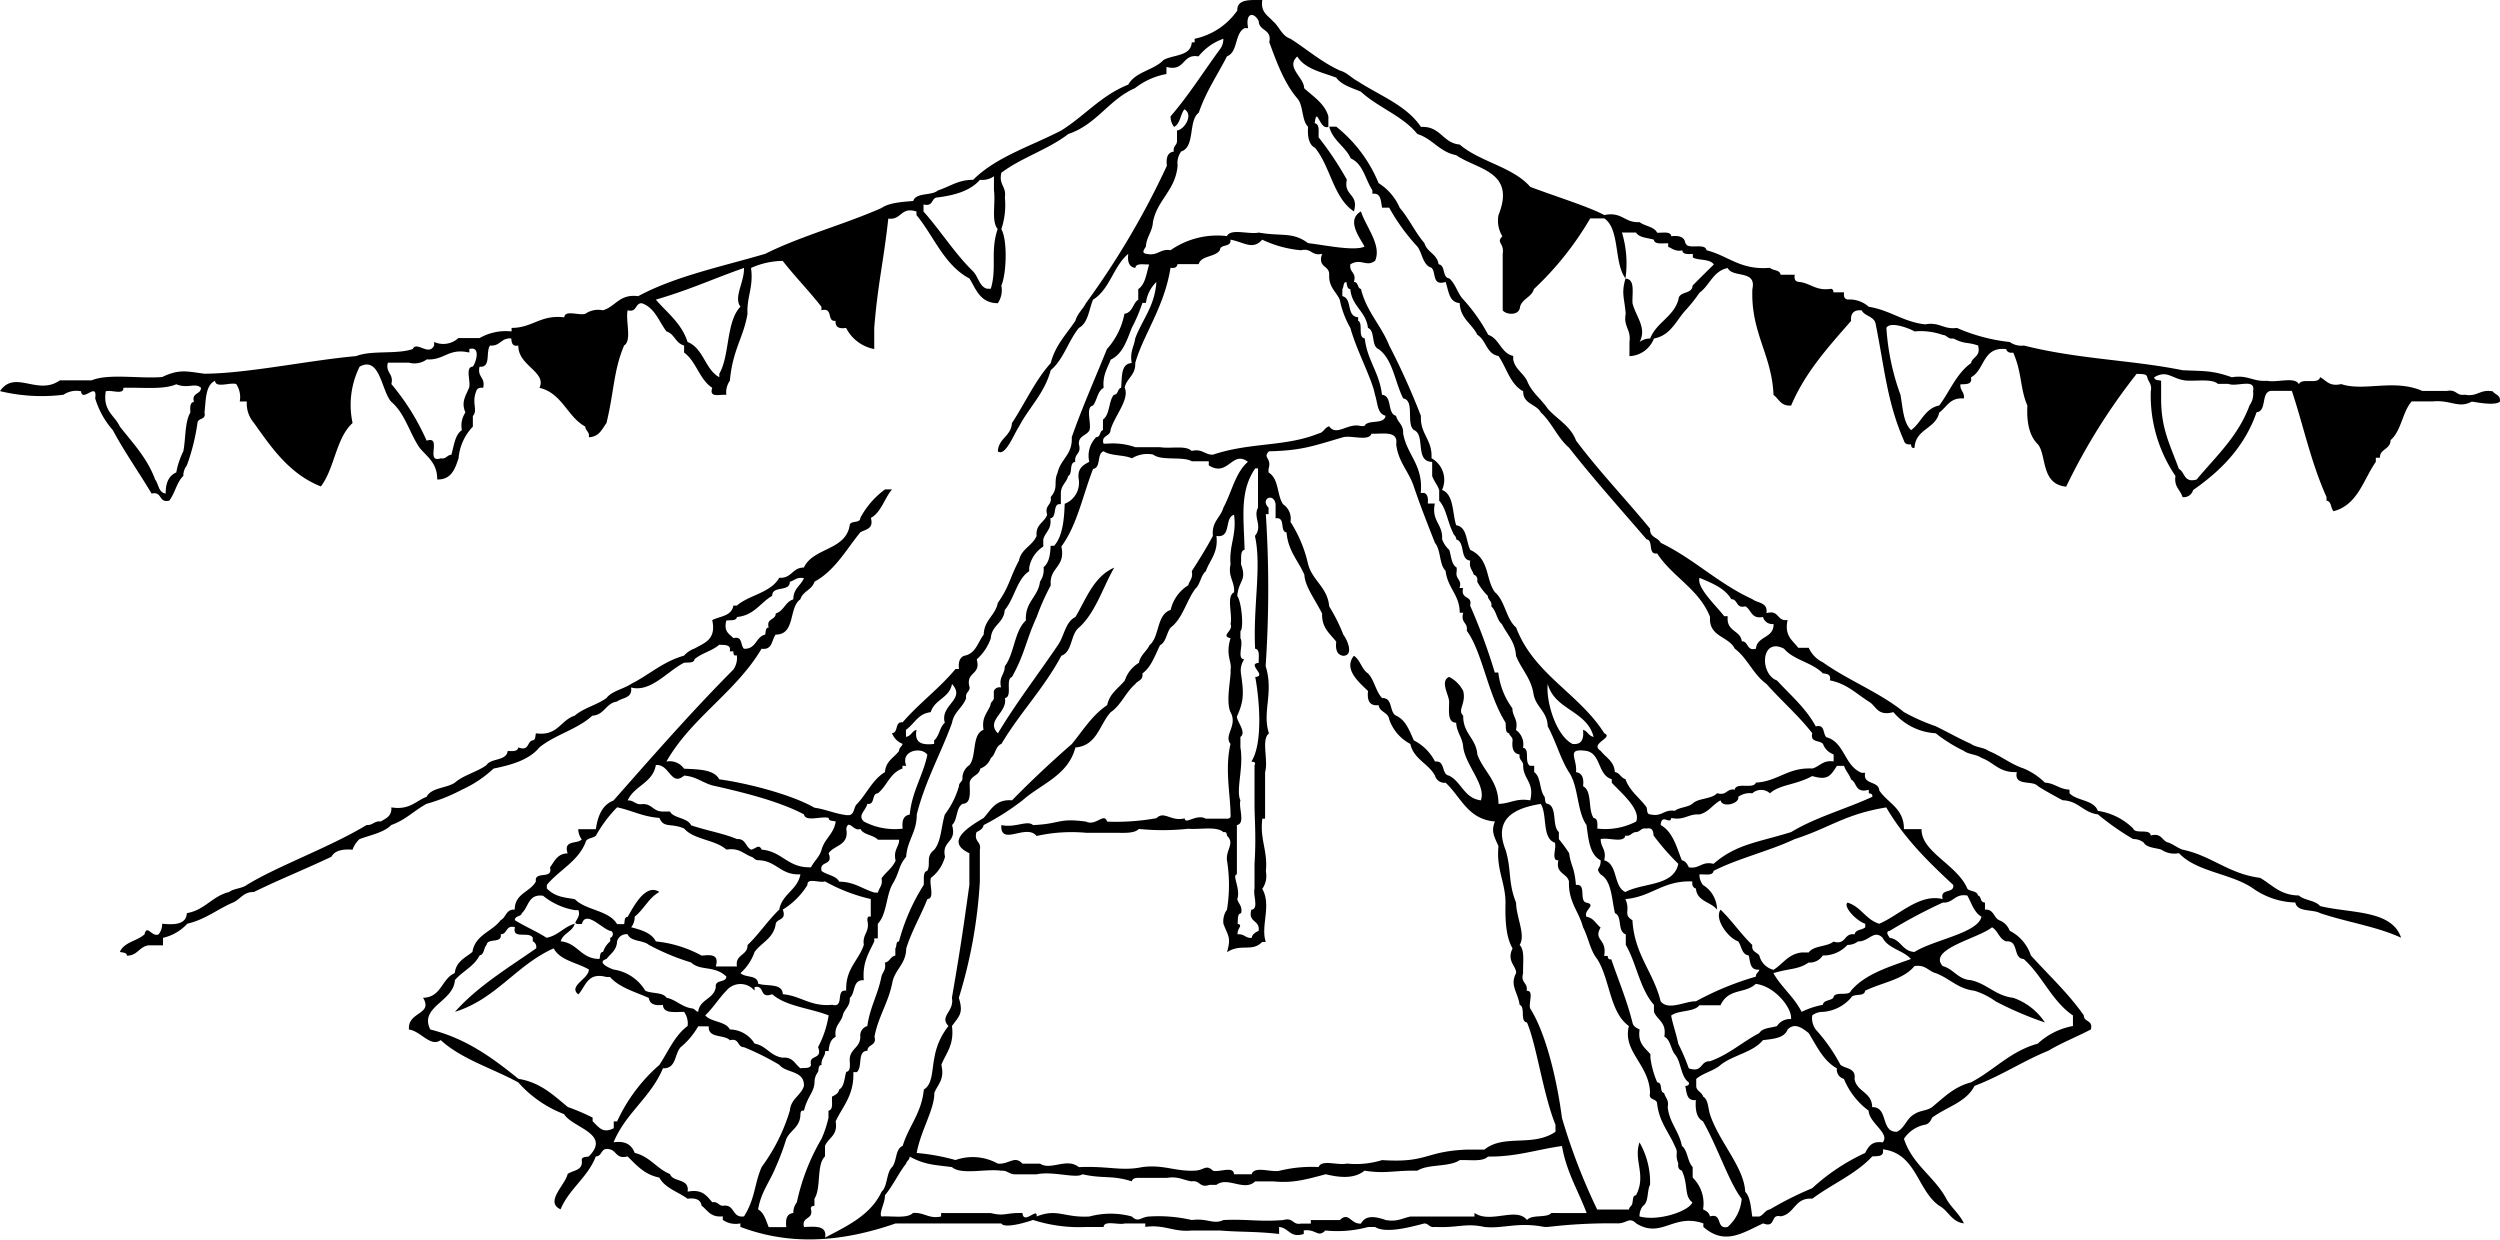 <svg xmlns="http://www.w3.org/2000/svg" width="321.193" height="159.252" viewBox="0 0 321.193 159.252">
  <path id="bnr_camp" d="M1995.771,1200.83c-1.68-.321-1.945.744-3.624.423-1.092.185-.985-.709-2.265-.483h-3.171c-3.656-1.583-7.461.111-10.418-.876-1.567.358-1.913-.489-2.718-.891-.191,1.018-2.4.02-2.719.914-.481-1.028-2.847-.169-4.076-.449-1.812.151-2.515-.805-4.53-.451-2.536-.888-3.429-.77-6.342-.905-6.586-1.333-13.3-1.39-20.385-3.171a2.542,2.542,0,0,1-1.812-.453,23.036,23.036,0,0,1-6.794-1.812c-1.753.243-2.212-.808-4.078-.453-2.839-.331-4.515-1.826-7.248-2.265a3.711,3.711,0,0,0-2.718-.927c-.353-.1-.526-.249-.453-.927h-1.36c-.025-.227-.067-.516-.453-.432-1.9.239-2.53-.8-4.077-.915-.353-.1-.527-.236-.452-.915h-1.812c-.119-.679-.994-.5-1.359-.887-3.8.331-5.375-1.56-8.154-2.255-.167-.9-1.9-.219-2.53-.658a1.122,1.122,0,0,0-.078-.108.1.1,0,0,0-.008-.01c-.031-.04-.064-.079-.1-.121-.109-.8-.78-1.032-1.812-.906-.084-.671-1.095-.415-1.812-.453-.412-.8-1.587-.829-2.265-1.359-1.938.126-2.24-1.384-4.53-.906-2.042-1.1-6.27-2.39-9.513-3.624-2.248-2.584-6.468-3.2-9.06-5.436-2.22-.2-2.438-2.394-4.983-2.265-1.882-2.8-5.333-4.03-8.154-5.889-.8-.407-1.323-1.093-2.265-1.359-2.384-1.089-4.221-2.726-6.343-4.077-1.135-.374-1.433-1.587-2.265-2.265-.626-.733-1.6-1.115-1.359-2.718-1.492.018-3.247-.185-3.213,1.359a8.944,8.944,0,0,1-5.478,3.624v.457h-.368c-.111,1.81-2.359,1.565-3.624,2.263-1.242,1.325-3.627,1.506-4.53,3.17-3.465,1.368-5.632,4.031-8.607,5.888-3.874,2.015-8.385,3.392-11.325,6.342-1.968-.005-3.024.9-4.53,1.359-.783.727-2.8.219-3.171,1.359-1.528.134-3.094.228-4.077.906-4.817,2.129-10.314,3.578-14.949,5.889-5.6,1.644-11.606,2.89-16.308,5.436-2.43-.316-2.89,1.339-4.53,1.812a2.949,2.949,0,0,0-2.265.453c-.8.26-2.64-.548-2.7.453-3.082-.364-4.06,1.36-6.773,1.359v.453a6.825,6.825,0,0,0-4.12.856h-2.718a2.875,2.875,0,0,1-3.114.5v.453c-.679,1.424-2.264-.623-2.747.453-2.008.71-5.324.126-7.262.906-6.122.545-13.939,2.233-19.486,2.265-2.169-.264-3.178-.666-5.44.424-2.926.245-6.871-.481-9.064.424H1683.2c-2.876,2.036-5.768-1.43-7.7,1.388a22.862,22.862,0,0,0,8.154.468,2.952,2.952,0,0,1,2.265-.446c.143,1.509,2.147-1.36,1.812.91a10.931,10.931,0,0,0,2.265,4.079c1.526,2.853,3.349,5.41,4.983,8.155,1.394-.337.871,1.244,2.265.907.738-.924.951-2.37,1.812-3.171a2.133,2.133,0,0,1,.453-1.359,26.86,26.86,0,0,0,1.359-5.436c.041-.714,1.155-.355.906-1.359.185-1.627.115-3.509,1.359-4.077.056,1,1.922.161,2.718.422a3.027,3.027,0,0,1,.453,2.234h.906a3.834,3.834,0,0,0,.906,2.749c2.321,3.266,4.6,6.589,8.607,8.169,1.773-2.3,1.934-6.212,4.077-8.146a11.046,11.046,0,0,1,.906-7.244c2.637-1.423,2.792,3.136,4.077,4.532,1.727,1.443,2.337,4.006,3.624,5.89.956,1.159,2.285,1.943,2.265,4.078,1.84.028,2.281-1.367,2.743-2.718a6.674,6.674,0,0,1,1.837-4.077V1204c.678-.775-.183-1.649.428-3.171.1-.353.367-.527.894-.453.329-1.386-.788-1.332-.459-2.718,1.524.165.752-1.963,1.355-2.719,1.326.118,1.391-1.024,2.717-.906.051.552.135,1.073.905.906-.054,2.6,3.69,3.385,2.718,5.436,2.93.694,3.55,3.7,5.889,4.983.025.579.581.627.453,1.359,1.328-.031,1.682-1.036,2.265-1.812.994-4.075.9-6.723,2.265-9.967,1.033-.628.169-3.153.453-4.53,1.236.33.912-.9,1.812-.906,1.692.573,2.2,2.332,3.176,3.624,1.052.307,1.139,1.505,2.27,1.812v.906c1.583,1.158,1.965,3.466,3.618,4.53-.456,1.363,1.007.8,1.81.906a2.543,2.543,0,0,1,.452-1.812c.353-4,1.786-5.631,2.264-8.607-.106-2.22.8-3.43.453-5.889a10.264,10.264,0,0,1,4.07-.906c1.594,2.03,3.392,3.877,4.975,5.889v.453c1.583-.4.628,1.493,1.82,1.359-.058.814.441,1.06,1.35.906a5.1,5.1,0,0,0,3.615,2.718v-2.718c.453-5.643,1.185-8.406,1.808-14.043,1.733.224,1.584-1.573,3.62-.906v.453c2.262,2.749,3.551,6.432,6.812,8.154.851,1.414,1.385,3.153,3.632,3.171a2.948,2.948,0,0,0,.458-2.265c.657-1.47.823-5.8,0-7.248a9.78,9.78,0,0,0,.454-4.077c.222-1.43-.815-1.6-.452-3.171,2.582-1.948,6.057-3,8.607-4.983,3.629-1.2,5.2-4.426,8.568-5.889a9.18,9.18,0,0,1,4.038-1.812v-.906c2.488.629,1.938-1.725,4.116-1.359a7.113,7.113,0,0,1,3.191-2.265,2.133,2.133,0,0,1-.443,1.359c-2.106,2.877-4.026,5.934-6.337,8.607a2.131,2.131,0,0,0,.455,1.359c.8-.412.789-1.587,1.319-2.265,1.243.7-.041,2.655-.945,2.718v1.359c0,.579-.54.627-.413,1.359-.8.109-1.012.779-.886,1.812a104.21,104.21,0,0,1-10.408,17.667c-.407.8-1.088,1.323-1.354,2.265-1.147,1.722-2.587,3.149-3.168,5.436-2.006,2.222-3.3,5.155-4.982,7.7-.106,1.706-1.7,1.918-1.812,3.624.933.755,2.049-2.16,2.718-3.171,1.294-2.482,3.283-4.268,4.077-7.248,1.649-1.371,2.262-3.778,3.624-5.436,1.184-.628,1.283-2.34,1.812-3.624,2.16-1.313,2.623-4.323,4.53-5.889-.127,1.032.109,1.7.906,1.812.084-.671,1.057-.415,1.775-.453-.349,1.16-.491,2.568-1.4,3.171v1.359c-.679.41-.712,1.668-1.775,1.812a9.339,9.339,0,0,1-2.247,4.53c-1.514,3.771-3.148,7.412-4.521,11.325.126,2.24-1.425,2.8-1.807,4.53-.6,1.364.17,1.875-.9,3.171.186,1.091-.826.984-.452,2.265-.353,1.006-1.5,1.214-1.359,2.718-.531,1.282-1.97,1.654-2.264,3.171-1.192,2.2-1.179,3.249-2.718,5.436-.323,1.641-1.753,2.173-1.812,4.077-.723.938-.984,2.282-2.265,2.662-.8.109-1.032.851-.906,1.756h-.453c-2.063,2.488-4.7,4.414-6.795,6.851-1.044-.138-.5,1.337-1.359,1.387a2.31,2.31,0,0,0,1.359,1.373c-.086.367-.454.459-.453.913-.644.866-1.721,1.3-1.812,2.722-1.614.953-2.357,2.823-3.624,4.123-.39.365-.269,1.178-.906,1.4h-.453c-1.623-.226-2.618-.748-4.077-.95-3.2-1.826-9.114-3.236-12.231-3.646-.676-1.287-2.666-1.271-4.53-1.37a2.217,2.217,0,0,0-2.265-.911c3.239-5.67,8.916-8.9,12.231-14.5,1.42.212,1.277-1.141,1.812-1.813,2.574.007,1.644-3.491,3.171-4.531.307-1.052,1.506-1.213,1.812-2.266,2.64-1.437,4.054-4.1,5.889-6.342.662-.4,1.754-.4,1.359-1.851,1.353-.761,1.744-2.533,2.718-3.663h-.906a10.949,10.949,0,0,0-3.171,3.663c-.007.748-1.257.273-1.359.926-.5,3.276-4.694,2.866-5.889,5.446-1.512,0-1.547,1.428-3.171,1.314-1.071,1.949-3.928,2.222-5.436,3.579h-.453c-.219,1.357-1.72,1.35-2.718,1.862.557,2.52-1.024,2.927-2.265,3.649a3.224,3.224,0,0,0-1.359.919c-2.712.761-4.482,2.47-6.795,3.63-.991.67-2.439.887-3.171,1.815-1.218.9-2.953,1.276-4.077,2.266-1.835.581-2.175,2.658-4.983,2.266-.1.352-.012.894-.453.907-.711.194-.387,1.425-1.812.906-.076.528-.716.492-1.359.453-.176,1.334-2.134.885-2.718,1.812-1.218.9-2.953,1.275-4.077,2.265-1.085.727-3.011.613-3.624,1.812-1.422.542-2.185,1.741-4.53,1.359.077,1.134-.7,1.418-1.359,1.812-.856-.1-1,.511-1.812.453-4.861,2.924-11.414,5.251-15.4,7.7-.6.462-1.67.444-2.265.906-2.184.534-3.116,2.32-5.436,2.718-.082,1.428-1.49,1.53-3.171,1.359a2.138,2.138,0,0,1-.453,1.359c-.844.433-1.514-1.357-1.812,0-.939.872-2.635.989-3.171,2.265.352.1.894.044.906.484,1.352-.007,1.54-1.1,2.718-1.328h1.92v-.969a6.049,6.049,0,0,0,3.117-1.812c2.329-.54,3.854-1.858,5.863-2.718.957-.4,1.325-1.379,2.7-1.359,3.24-1.592,6.688-2.969,9.959-4.53.417-.791,1.413-1,2.715-.906a3.206,3.206,0,0,1,.9-1.359c1.432-.531,3.1-.828,4.076-1.812,1.8-.618,2.959-1.872,4.53-2.718a22.593,22.593,0,0,0,4.53-1.812,15.008,15.008,0,0,0,4.076-2.718c2.385-.484,4.6-1.142,5.889-2.718,1.992-1.632,4.92-2.328,6.795-4.077,1.574-.087,1.72-1.6,3.171-1.812.673-.535,2.024-.392,1.812-1.812,2.507.677,4.643-2.074,6.795-3.171.533-.071,1.286.078,1.359-.453.875-.786,2.3-1.08,3.171-1.866.712.043,1.57-.053,1.359.851h.453c.026.452.068.591.453.508a2.621,2.621,0,0,1-.453,1.839c-5.35,5.371-10.371,11.127-15.4,16.817-1.407.556-1.988,1.87-2.265,3.68h-2.265a2.413,2.413,0,0,0,.453,1.317c-.572.636-2.39,0-1.812,1.791-1.328.031-1.683,1.025-2.265,1.8.436,1.644-2.036.375-1.812,1.807-.732,1.382-2.709,1.516-2.718,3.621-1.135-.078-1.1,1.013-1.812,1.358-1.089,1.477-3.268,1.865-3.624,4.077-.908.753-2.105,1.216-2.265,2.718-1.7.712-1.707,3.125-4.077,3.171,1.335,2.207-1.993,1.736-1.812,4.077,1.538.209,2.778,2.327,4.077,1.359,2.678,2.456,6.644,3.624,9.966,5.436a14.978,14.978,0,0,0,5.889,4.077c1.04,1.755,6.114,2.5,3.171,5.436-.352.1-.894.013-.906.453.212,1.42-1.139,1.277-1.812,1.812-.294,1.382-2.977,3.6-.906,4.53,1.112-2.663,3.48-4.07,4.53-6.8.9-.005.576-1.236,1.812-.906.864.193.82,1.294,2.265.906,1.142,1.123,2.183,2.347,4.077,2.718.744,1.37,2.407,1.82,3.624,2.718,1.033-.127,1.7.109,1.813.906.785.574,1.136,1.531,2.72,1.359v.453a2.861,2.861,0,0,0,2.262.453v.453c6.246,2.36,12.756,2.046,19.932-.442h13.59c.4.679,3.169-.123,4.077-.453a19.34,19.34,0,0,0,6.8.906h2.265c.056-.9,1.921-.226,2.718-.452h2.642v.442c2.488-.345,3.586.689,5.965.463h3.624c2.871.226,4.435.089,7.6.443v-.906c1.357.175,1.357,1.453,3.166.906v-.453c1.583-.226,1.823.993,2.771.006a15,15,0,0,0,5.488-.448h.906c1.446.9,4.763-.059,6.342-.458.579.025.627.578,1.359.451,2.959.14,3.918-.53,6.342,0,2.354.263,4.281-.674,7.7,0h.453a68.234,68.234,0,0,1,9.06-.458c1.127-.049,1.426-.851,2.288,0,3.25,2.021,4.786-1.344,8.631,0v.453c2.714,2.388,4.975.816,7.678-.453,1.713.657.857-1.244,2.253-.906,1.827-.286,1.773-2.448,4.071-2.265,2.5-1.881,5.6-3.153,7.7-5.436.712-.043,1.569.061,1.357-.906,4.32.512,4.406,5.258,7.247,7.248,1.188.625,1.559,2.065,3.171,2.265-.575-1.237-1.623-2-2.266-3.17-1.525-2.854-4.377-4.381-5.436-7.7a4.2,4.2,0,0,1,2.718-1.812c.509-.1.706-.5.906-.906,1.808-1.364,4.382-1.96,5.436-4.077,3.4-1.28,6.189-3.173,9.513-4.53,1.7-1.019,3.651-1.785,5.436-2.718.33-1.236-.9-.912-.906-1.812-1.988-2.846-4.507-5.158-6.8-7.7a5.465,5.465,0,0,0-2.719-3.171,2.29,2.29,0,0,0-1.361-1.359c-.713-.344-.684-1.437-1.815-1.359v-.906c-.679-.005-.411-.794-.9-.906-.119-.637-.992-.474-1.358-.864-1.283-3.082-5.958-4.719-5.888-7.659h-2.264c0-2.714-2.09-3.341-3.171-4.978-.081-1.277-2.153-.677-1.812-2.26h-.453c-2.249-.905-2.163-3.924-4.531-4.578-.483-.423-.141-1.695-1.359-1.383-1.272-2.351-3.246-4.014-4.983-5.9-2.278-.834-2.082-5.638.906-4.083,1.24,1.477,3.659,1.773,4.983,3.168.553.052,1.073.134.906.9,2.154.414,3.41,1.725,4.983,2.717.975.535,1.087,1.934,3.171,1.359a7.674,7.674,0,0,0,5.436,2.718,19.587,19.587,0,0,0,3.624,2.265c.595.462,1.67.444,2.265.906,1.571.543,2.288,1.939,4.53,1.812-.388,1.9,2.028.992,2.718,1.812,1.01.651,2.093,1.229,3.171,1.812,2.045.069,2.643,1.584,4.53,1.812a33.641,33.641,0,0,0,4.53,3.171,2.134,2.134,0,0,1,1.359.453c.383.673,1.458.655,2.265.906a2.945,2.945,0,0,0,2.265.453c2.253,2.428,6.754,2.608,9.513,4.53a9.82,9.82,0,0,0,5.436,1.812c.242,1.269,2.183.838,3.172,1.359,3.377,1.152,7.335,1.724,10.418,3.171-1.2-3.634-6.549-3.115-10.418-4.077-.6-.755-2.015-.7-2.719-1.359-2.4-.02-3.444-1.387-4.983-2.265-4.029-.5-6.217-2.844-9.966-3.624-.671-.235-1.141-.67-1.812-.906-.864-.193-.82-1.294-2.265-.906-.116-.941-1.99-.124-2.265-.906a8.182,8.182,0,0,0-4.54-2.265c-.519-1.444-2.73-1.266-3.635-2.265v-.453c-1.357-.075-1.878-.83-3.161-.906a8.626,8.626,0,0,0-2.712-1.812c-1.7-.566-2.91-1.618-4.527-2.265-.6-.462-1.669-.444-2.264-.906-1.566-.7-3.006-1.523-4.53-2.265a25.474,25.474,0,0,1-4.076-1.812c-3.075-2.513-7.157-4.071-10.419-6.4a3.726,3.726,0,0,1-1.812-1.866h-1.359c-.613-.9-1.821-1.447-1.359-3.57-1.427.219-1.026-1.363-2.718-.879.212-1.42-1.139-1.264-1.812-1.8-4.355-1.987-7.5-5.176-11.778-7.241-.345-.712-1.438-.673-1.359-1.808-3.132-3.815-6.537-7.353-9.512-11.323-.692-1.876-2.41-2.724-3.625-4.076-.842-1.273-2.083-2.1-2.676-3.624-.514-1-1.545-1.5-1.771-2.718v-.453c-1.583-.352-1.75-2.218-3.212-2.718a22.453,22.453,0,0,0-3.192-4.53c-.746-.764-.995-2.036-1.822-2.718-.933-.124-.432-1.687-1.364-1.812-.18-1.329-1.489-1.534-1.815-2.718-1.194-1.373-1.978-3.157-3.172-4.53a7.015,7.015,0,0,0-2.718-3.177,18.081,18.081,0,0,0-5.437-7.254h-.906c.464,1.809,2.063,2.527,2.772,4.083,1.581.684,1.867,2.716,2.772,4.082v.453c1.131-.137,1.059.881,1.25,1.786h.906a25.942,25.942,0,0,0,3.624,5c.657.853.667,2.361,1.813,2.724.635.573.026,2.394,1.812,1.816.4,1.111.408,2.614,1.812,2.719.082,2.032,1.59,2.639,2.264,4.078,1.146.667,1.164,2.461,2.719,2.719,1.049,1.518,1.5,3.639,3.171,4.53-.02,1.68,1.7,1.623,2.265,2.718,1.42,1.3,2.158,3.278,3.624,4.53,3.185,4.063,6.621,7.875,9.966,11.778.934.123.108,2.006,1.359,1.812,1.959,3.024,5.391,4.575,6.794,8.154-.182,2.6,2.382,2.45,3.172,4.077,1.647,1.222,2.392,3.345,4.077,4.53,1.908,2.169,4.109,4.044,5.889,6.342-.312,1.218.948.876,1.371,1.359a2.241,2.241,0,0,0,1.37,1.359v.906c-1.357-.217-1.782.645-2.729.906-3.18-.16-4.4,1.648-7.254,1.812-.314.894-2.531-.111-2.721.906-1.091-.185-.986.827-2.266.453-.713.8-2.427.594-3.171,1.359-.6.462-1.67.444-2.266.906-1.429-.222-1.6.816-3.171.453-.44-.012-.351-.554-.453-.906-.884-1.23-2.167-2.061-2.718-3.624-.595-.16-.712-.8-1.359-.906-.092-1.419-1.168-1.852-1.812-2.718-1.516-.948,1.746-1.7.453-2.265-3.21-5.1-9.051-7.559-11.325-13.59-1.31-1.106-1.408-3.423-2.719-4.53-1.221-1.63-.647-4.287-3.171-5.436-.559-1.1-.382-2.94-1.812-3.171-.51-1.6-.281-3.947-1.812-4.53a3.163,3.163,0,0,0-1.359-4.077c.145-2.41-1.472-3.058-1.359-5.436a91.892,91.892,0,0,0-4.077-9.06c-1.036-2.587-2.911-4.336-3.624-7.248-.492-.112-.307-.9-.906-.906.375-1.28-.638-1.173-.453-2.265,1.393-.829,2.037.408,3.171-.453.9-1.98-1.206-4.407-1.812-6.342-2.032,1.17.051,3.61.453,4.53-1.377.605-5.2-.226-7.248-.453-2.007-1.489-3.371-.835-6.342-1.359-1.229.281-3.595-.575-4.077.453a10.512,10.512,0,0,0-7.248,1.812c-1.43-.222-1.6.816-3.171.453-.547-.1-.279-.5,0-.906.075-1.283.83-1.888.906-3.171.569-2.9,2.9-4.042,3.171-7.248a2.541,2.541,0,0,1,.453-1.812c1.84-.576.879-3.954,2.265-4.983.918-2.706,2.4-4.843,3.624-7.244,1.437-.526.951-2.942,2.265-3.62h.453c-.394-2.036.757-2.1,1.358-.91.031,1.328,1.726.99,1.359,2.716.972,2.651,1.949,5.3,3.624,7.247.771.891.521,2.8,1.36,3.624-.094,1.3.114,2.3.906,2.718,1.972,2.407,2.351,6.407,4.983,8.154.672-2.333-1.373-1.949-.906-4.077a41.49,41.49,0,0,0-3.624-5.436c-.038-.717.163-1.728-.508-1.812.283-2.368.626.957,1.758.453V1165.5c-.453-1.632-1.936-2.538-3.117-3.623.009-1.394-2.413-2.659-.879-4.077.969,1.6,3.127,2.021,5,2.718.7.966,2.019,1.309,3.177,1.812,2.2,2.033,5.365,3.094,7.252,5.436,1.96.606,2.839,2.3,4.984,2.718,2.744,1.883,7.7,2.07,5.437,7.7a3.834,3.834,0,0,0,.5,2.718c-.85.864.269.82.043,2.265v7.248c.452.617,2.177.7,2.222-.453.307-1.053,1.484-1.227,1.792-2.279a40.16,40.16,0,0,0,7.226-9.074h1.812c2.032,1.357,1.217,5.727,2.718,7.7a13.607,13.607,0,0,0-.453-5.89h1.812c.384.678,1.486.671,2.292.922.084.671,1.16.43,1.839.468v.453c.452.143.863.645,1.81.453.076.528.678.492,1.356.453v.453c.678.414,2.236.156,2.694.906-.914.9-1.832,1.8-2.73,2.718-.044,1.164-1.774.648-1.818,1.812-.647,2.223-2.83,2.911-3.627,4.983a2.138,2.138,0,0,0-1.36.453c.964-1.835-.475-3.255-.907-4.983-.078-1.282.389-3.108-.906-3.171-.558,1.923-.136,2.439.03,4.53-.321,1.68.71,1.944.483,3.624v1.812a3.509,3.509,0,0,0,3.141-2.265c2.164-.4,2.833-2.285,4.061-3.624a19.991,19.991,0,0,0,1.8-2.265c1.316-.948,1.74-2.786,3.62-3.171.643,1.32,3.739.186,3.169,2.718-.21,5.647,2.5,8.374,2.717,13.59.7.506.943,1.473,2.264,1.359,1.846-4.345,4.821-7.561,7.7-10.872q-.124-1.482,1.359-1.359c.41.8,1.668.748,1.812,1.812,1.173,5.882,1.457,9.956,3.624,14.949.1.353.379.527.906.453.026.276.067.536.452.453.113-2.454,2.719-2.415,3.171-4.53.974-.688,1.354-1.968,3.171-1.812.1-.857-.511-1-.453-1.812.711-.043,1.57.061,1.359-.906,1.8-.915,1.457-3.979,4.53-3.624.1.353.379.527.906.453,1.152,2.649.858,4.578,1.813,6.8-.113,2.226.281,3.947,1.359,4.983,1.145,1.414.344,5.117,3.624,5.436a78.027,78.027,0,0,1,9.06-14.5c.533.071,1.285-.078,1.359.453.142.613.644.865.453,1.812A18.367,18.367,0,0,0,1955,1211.7c-.217,1.425.645,1.771.906,2.718a1.25,1.25,0,0,0,1.359-.906c3.555-2.485,6.6-5.506,8.154-10,1.362-.148.532-2.522,1.812-2.748h2.718c1.449,4.3,2.426,9.126,4.461,13.65v.453c.678.118.511.994.9,1.359,3.12-.806,3.848-4.1,5.431-6.342v-.526h.531c-.073-1.131,1.361-1.05,1.359-2.26,1.389-1.177,1.517-3.621,2.718-4.978h2.718c2.287-.226,3.308.949,4.983.031.421.013,2.837.579,3.625.016.136-.89-.612-.883-.906-1.343m-295.355,1.359c-.528.076-.492.716-.453,1.359-.735,1.228-.583,3.342-.906,4.983a10.19,10.19,0,0,0-.906,2.718c-.948.411-1.381,1.337-1.359,2.718-.931-.126-.9-1.21-1.359-1.812-1.016-2.759-2.872-4.679-4.531-6.795-.663-1.451-2.218-2.009-1.812-4.53.658-.248,2.341.529,2.264-.453,2.34-.077,5.113.281,6.8-.453,1.522.611,2.4-.244,3.171.453-.006.9-1.236.576-.906,1.812m35.812-4.53c-1,.056-.205,1.921-.465,2.718-.543,1.247-1,1.892-.466,3.171a2.947,2.947,0,0,0-.453,2.265c-.907.6-1.01,2.011-1.359,3.171-.579.025-.627.581-1.359.453-2.052.693.24-2.958-1.812-2.265a30.442,30.442,0,0,0-4.53-7.276c.329-1.385-.782-1.388-.453-2.746h2.718a2.7,2.7,0,0,0,2.29-.425c2.261.147,2.747-1.495,5.461-.879v-.453c1.583-.433.778,1.955.427,2.265m34.406-7.7c-1.865,1.91-1.36,6.284-2.717,8.607v.453c-1.809-.956-2.024-3.716-4.079-4.53-.772-2.4-2.607-3.735-4.078-5.436,4.5-1.329,6.8-2.461,11.324-4.077.073,1.82-1.365,3.739-.451,4.983m32.16-2.306h-.453c-1-.226-1.151-1.564-1.829-2.244-2.369-2.312-4.1-5.135-6.359-7.68v-.906c1.357.33.929-.9,1.829-.906,2.276-.291,4.237-.882,5.421-2.265a2.574,2.574,0,0,0,1.8-.453v1.812c.226,1.665-.363,3.99.477,4.962-.977,2.892-.07,4.966-.882,7.68m-33.069,44.888c-.511-.546-1.293-.821-.906-2.265.533-.071,1.286.078,1.359-.453,2.219-.2,2.992-1.84,4.53-2.718-.014-1.373,2.279-.439,2.265-1.812.613-.143.865-.645,1.812-.453-.4.957-1.379,1.339-1.359,2.718-1.052.307-1.212,1.506-2.265,1.812-.006.9-1.236.576-.906,1.812-.441.013-.352.555-.453.906-1.228.282-1.128,1.893-2.718,1.812-.483-.423-.14-1.671-1.359-1.359m131.369,1.359c-1.236.33-.912-.951-1.812-.957-.19-1.471-2.018-1.187-1.812-3.222h-.453c-1.024-1.357-3.546-3.636-3.171-4.932,1.581.684,3.248,1.307,4.077,2.743.9.006.576,1.249,1.812.919.78.428.741,1.681,2.265,1.366a1.239,1.239,0,0,0,1.359.909c.052,1.863-2.117,1.51-2.265,3.174m-109.2,10.419c1.131-.8,1.549-2.091,3.187-2.265.469-1.644,2.414-1.822,2.725-3.624,1.839,2.016-1.577,2.645-.92,4.983-.672.536-.694,1.711-1.373,2.265v.453c-1.583.189-2.579-.137-2.262-1.812-.6.16-.678.8-1.356.906Zm-4.959,9.516c1.044.139.5-1.312,1.351-1.362,1.175-.939,1.573-2.65,3.156-3.171v-.357h.483c-.779-2.035,2.053-2.476,2.718-1.407-.58,2.741-1.969,4.651-2.265,7.677-.8.109-1.032.767-.906,1.8a8.512,8.512,0,0,1-4.983-.912c-.841-.8.19-1.325.446-2.268m-2.711,3.193c.3-1.357.968.449,1.812.016.412.8,1.587.722,2.265,1.4h2.718c.01.9-.781,1.292-.454,2.677-.406.953-1.256,1.477-1.812,2.281.192.946-.311,1.149-.453,1.827h-.453c-1.544-.452-2.574-1.389-4.53-1.4-.412-.8-1.587-.847-2.265-1.377-.339-1.4,1.562-.561.906-2.274.726-1.086,2.662-.947,2.265-3.155m2.259,14.924c-.673,2.045-2.379,3.054-2.262,5.889-1.431-.224-.166,2.248-1.81,1.812-2.833.267-3.976-1.157-6.341-1.359-.035-1.475-2.053-.967-3.17-1.359-.046-1.162-1.688-.728-2.265-1.359a6.4,6.4,0,0,0,1.812-2.718c.891-1.223,2.471-1.757,2.718-3.624.195-.711,1.425-.387.906-1.812a9.673,9.673,0,0,0,3.171-3.171c-.076-.983,1.595-.205,2.253-.453a21.941,21.941,0,0,0,5.877,2.265v2.265c-.453-.083-.415.177-.441.453.363,1.571-.669,1.741-.447,3.171m-6.789,15.4c-.074.531-.826.383-1.36.453-.7-.506-.943-1.473-2.265-1.359-1.608-.2-2.095-1.529-3.624-1.812a3.791,3.791,0,0,0-3.171-1.812c-.571-1.09-2.409-.913-3.171-1.812,1.013-.95,1.745-2.18,2.717-3.172a2.348,2.348,0,0,1,3.623,0v-.453c1.357-.339.553,1.562,2.267.906,1.757,1.565,4.859,1.786,7.248,2.718a12.766,12.766,0,0,1-1.358,4.077c.656,1.713-1.245.869-.906,2.265m-12.231-9.965c-.251,1.561-2.082,1.542-2.265,3.171-.367-.086-.452-.454-.906-.453-1.279-.231-1.924-1.1-3.171-1.359-.458-.75-1.924-.492-2.718-.906a5.746,5.746,0,0,0-4.077-2.718c-.4-.135-2.3-.908-.906-1.359.529-.679,1.309-1.108,1.359-2.265a1.237,1.237,0,0,1,1.359-.906c.383.976,1.987.73,2.718,1.359a29.635,29.635,0,0,0,5.436,2.265c1.2,1.136,2.99.335,4.53,1.812-.05.856-1.5.314-1.359,1.359m-7.7-28.539c1.78-.151,1.934,2.822,3.624,1.359,1.7.115,2.532,1.091,4.077,1.359,2.878.666,7.932,1.816,11.325,3.624.2,1.013,2.232.184,3.171.453.012.441.555.352.906.453-.218,1.594-1.426,2.2-1.812,3.624-.266.943-.952,1.464-1.359,2.265-2.988.118-3.685-2.053-6.342-2.265-.332-.807-.824-.065-1.359,0-.712-.345-.677-1.437-1.812-1.359-1.811-.756-3.979-1.111-5.889-1.768-.494-1.016-2.224-.863-2.718-1.768h-.906c-1.326,0-1.392-1.068-2.718-.95-.856.1-1-.533-1.812-.475.827-1.891,3.229-2.229,3.624-4.552m-14.007,15.4c1.583-1.91,3.959-2.969,4.965-5.436.118-.637.984-.516,1.35-.906a16.869,16.869,0,0,1,2.714-3.624c1.875.391,3.312,1.216,5.433,1.359.565,1.361,1.426.623,3.17,1.359,1.254,1.464,4.01,1.425,5.435,2.718,1.626-.266,2.191.527,3.171.906.367.087.451.454.906.453,2.375.041,2.868,1.963,5.435,1.812-.38,2.036-2.337,2.495-2.718,4.53-1.465,1.4-2.607,3.16-4.077,4.56.024,1.382-1.632,1.164-1.359,2.747h-2.718c.455-1.583-.628-1.515-1.812-1.388a15.535,15.535,0,0,0-5.889-1.827c-.566-1.1-1.857-1.473-3.171-1.819a2.145,2.145,0,0,0,.453-1.363c1.182-.932,1.8-2.427,3.171-3.173-1.777-1.154-3.3,1.853-4.077,3.2-.441.013-.352.486-.453.938h-.906c-1.046-1.809-4-1.751-5.418-3.2-1.109-.239-2.475-.205-3.606-1.392Zm-3.207,3.624c.883-.778.8-2.487,2.718-2.23a8.768,8.768,0,0,0,4.077,1.847h.453c.53,1.131-1.4,1.914.453,1.777.521-1.8,2.495.547,3.636.889.457.005.465.777.012.889v.453a2.984,2.984,0,0,0-.918,1.359c-.44.012-.357.554-.459.906-2.418,0-2.778-2.057-4.986-2.265.307-1.052,1.5-1.213,1.81-2.265-1.408.4-2.111,1.514-3.624,1.812-1.282-.832-2.781-1.448-4.077-2.265.005-.6.793-.414.905-.906m9.088,26.727v-.453a27.2,27.2,0,0,0-3.185-1.359c-1.828-1.495-3.493-3.157-6.349-3.624-3.26-2.629-6.625-5.156-11.328-6.342-1.433-2.923,2.993-3.553,3.169-6.342.975-1.139,2.467-1.76,3.17-3.171.637-.118.516-.994.906-1.359.123-.934,2.006-.108,1.812-1.359.9-.006.6-1.236,1.831-.906-.434,1.642,1.832.461,2.284,1.359v.453a.8.8,0,0,1,.434.906c-3.644,2.547-7.517,4.875-10.429,8.154,5.3-1.647,7.871-6.016,12.679-8.154.841,1.574,3.011,1.818,4.528,2.718-.018,1.22-2.711,2.11-1.36,3.2.958-1,1.139-2.915,3.623-2.236h.453c1.2,1.357,3.208,1.9,4.983,2.689.109.8.779,1.018,1.812.892.05,1.158,1.517.892,2.718.9a2.532,2.532,0,0,1,.453,1.808c-1.651,1.218-2.485,3.266-3.624,5a21.536,21.536,0,0,0-5.436,7.262h-.429v.875c-1.357.671-1.81.018-2.714-.906m16.733,10.872c-.579-.025-.628-.581-1.359-.453-.705-.8-1.274-1.746-3.171-1.359.264-1.774-1.863-1.156-2.265-2.265-1.715-.7-2.58-2.251-4.53-2.718-.384-.975-1.116-1.6-2.718-1.359,1.534-3.751,4.793-5.776,6.342-9.513,1.732.071,1.472-1.826,2.265-2.695a9.806,9.806,0,0,0,2.265-2.694h1.359c-.126,1.583,1.984,1.012,2.718,1.788,1.236-.33.912.888,1.812.894a33.878,33.878,0,0,1,4.53,2.259c.865,1.1,3.229.694,3.171,2.715-.4,1.26-1.683,1.638-1.812,3.169a23.739,23.739,0,0,1-3.624,7.247c-.963,2.208-.8,4-2.265,6.342-1.6.246-1.114-1.6-2.718-1.359m13.137,4.077c.263-1.622-1.341-1.377-2.718-1.359-.338-1.394,1.236-.87.9-2.265-.083-.385.22-.427.446-.453v-.906c.9-1.388.226-4.382,1.357-5.436v-1.359c.452-1.08,1.684-1.324,1.366-3.151.919-1.95,2.4-3.382,2.273-6.322h.453c.778-.678.009-2.728,1.359-2.737.006-.9,1.236-.586.906-1.822.481-2.539,1.741-4.3,2.265-6.8.287-1.827,1.783-2.448,1.812-4.532.725-2.3,1.863-4.178,2.718-6.343,1-.057.193-1.922.453-2.718a5.013,5.013,0,0,0,1.812-2.719c-.468-2.129,1.578-1.744.906-4.077.728-.632.483-2.236,1.359-2.718,1.157-.051.9-1.517.906-2.718.133-.924,1.226-.888,1.359-1.812a2.289,2.289,0,0,0,1.359-1.359c.613-.443.587-1.527,1.359-1.812,2.364-3.978,5.5-7.187,7.7-11.325,1.448-.515,1.163-2.763,2.265-3.624,2.14-1.937,3.04-5.113,4.53-7.7-2.626,1.148-3.585,3.965-4.983,6.342-1.323.641-1.437,2.489-2.265,3.624-2.553,3.789-5.325,7.359-7.7,11.325-1.632-1.662,1.267-2.637.906-4.53,1.018-.191.012-2.4.906-2.718,1.644-2.944,1.759-4.612,3.171-7.7a30.553,30.553,0,0,1,1.812-4.077c-.229-2.342,1.949-2.279,1.359-4.983,2.007-2.675,2.758-6.6,4.077-9.966,1.061-.147.439-1.976,1.359-2.265.891.619,2.587.433,3.624.906a3.836,3.836,0,0,1,2.718-.49c1.1.861,3.79.191,4.983.869h2.178v.526c2.488,1.578,3.008-2.009,5.026-.453-1.627,1.393-2.083,3.934-3.149,5.889-.361,1.3-1.532,1.779-1.348,3.624-.838,1.578-1.768,3.058-2.712,4.53.192.947-.308,1.2-.45,1.812a5.032,5.032,0,0,0-2.264,3.171c-1.839.577-1.391,3.44-2.717,4.53-.387.821-1.167,1.249-1.359,2.265a4.139,4.139,0,0,0-1.812,2.265c-.8,1.01-1.967,1.658-2.265,3.171-1.907,1.264-3.107,3.236-4.53,4.983q-4,3.48-7.7,7.248c-2.135-.172-2.7,1.249-3.645,2.265-2.012,1.2-5,3.055-1.833,4.53v4.077c-.9,6.444-1.234,8.642-2.244,14.5.35,1.766-1.664,2.349-.442,3.624a8.821,8.821,0,0,0-1.807,4.077c-.325,1.487-.2,3.424-1.357,4.077-.282,3.039-1.947,4.7-2.716,7.248-.976.383-.73,1.987-1.359,2.718-.765.745-.562,2.458-1.358,3.171-1.389,2.99-4.379,4.379-7.248,5.889m55.218-90.147c.88,3.956-.242,8.863.024,14.5.671.084.427,1.094.465,1.812-1.59.125,1.143,1.688-.448,1.812.56,2.995.991,8.554-.5,10.872.276.026.634.068.408.453v4.983c0,1.945.226,4.165,0,7.7v3.171c-.226.8.595,2.661-.405,2.718-.484,1.692,1.148,1.291.93,2.718-.4.2-.8.4-.894.906-.812.058-.949-.554-1.806-.453-.095-.775.776-1.173,0-1.359.072-.533-.076-1.286.455-1.359.191-.947-.356-1.2-.5-1.812.474-1.281-.724-3.108-.046-3.171v-6.342c1.131-.195.183-2.232.453-3.171-.616-1.3.451-4.277,0-6.795v-1.359c.9-.623-.712-2.258-.407-2.718.868-1.93.837-2.935.477-5.436a2.545,2.545,0,0,1,.418-1.812c-1-.056-.036-1.922-.488-2.718v-.906c.452-.327.165-3.717-.407-4.53.19-2.067,1.272-1.916.477-4.077.077-.678-.15-1.709.464-1.849-.1-4.209-.656-7.516,1.371-10.456h.356v5.058c-.678,1.219.664,2.323-.4,3.624m.954,45.332a2.88,2.88,0,0,0,.453-2.238c.271-2.687-.794-4.053-.453-6.767h.355v-5.976c.452-1.525-.535-4.208.5-4.983-.916-2.769.648-5.169-.428-8.649a148.9,148.9,0,0,0,.024-19.52h.354v-.823c-1.131-1.119.678-2.019.9-.453v1.812c1.357-.194.475,1.689,1.408,1.812.191,2.376,1.513,3.646,2.29,5.436.06,1.47,1.359,3.159,2.277,4.983-.062,1.874,1.036,2.594,1.819,3.624-.127,1.033.112,1.7.909,1.812,1.37-.063.533-2.021,0-2.718a22.2,22.2,0,0,0-1.811-3.624c-.227-2.491-2.146-3.29-2.717-5.436a16.979,16.979,0,0,0-2.265-5.436,2.232,2.232,0,0,0-.955-2.265c-.8-1.167-.5-3.273-1.861-4.077v-.453c.452-1.446-.8-1.4.049-2.265,4.278-.109,5.6-.667,9.538-1.812,1.083-.276,3.3.569,3.636-.453,1.448.061,3.473-.446,3.177,1.359.265,2.3,1.638,3.5,2.268,5.436.838,2.484,1.781,4.864,2.719,7.248.771.891.521,2.75,1.36,3.573.235,2.182,1.833,3.124,1.813,5.385h.453c-.375,1.357.638,1.224.453,2.316,1.995,2.691,2.7,8.185,4.983,11.8.071.533-.077,1.3.453,1.371.087.367.455.458.453.912-.126,1.033.11,1.706.906,1.815-.127.731.428.781.453,1.36-.032,1.844,1.478,2.146.906,4.531-1.822-.312-2.586.434-4.077.453-.017-3-1.907-4.133-2.719-6.342-.153-2.112-1.857-2.672-1.812-4.983-.8-.758.4-1.518,0-3.171a4.081,4.081,0,0,0-1.812-1.812c-1.22.536,0,2.362,0,3.171.007,1.2-.251,2.667.906,2.718.076,1.283.831,1.888.906,3.171.356,2.371,2.966,4.873,2.265,6.795-2.149-.267-2.472-2.36-4.077-3.171-1.042-.165-.433-1.983-1.812-1.812a6.243,6.243,0,0,0-2.719-2.718c-.57-1.242-1.024-2.6-2.265-3.171-.931-.428-.384-2.334-1.812-2.265-.812-.849-1-2.322-1.812-3.171-.83-.529-.982-1.736-1.812-2.265-1.458,1.783.906,3.607,1.812,4.53-.128,1.185.166,1.948,1.359,1.812.134.924,1.225.889,1.359,1.812a5.634,5.634,0,0,0,2.718,3.171c.438,1.978,2.328,2.5,3.171,4.077a1.249,1.249,0,0,0,1.359.906c1.966,1.809,2.843,4.707,6.342,4.983-.531,1.279-.09,1.924.453,3.171-.3,3.022.877,4.559.906,7.248-.062,2.327.067,4.464.906,5.889-.815,1.633.519,2.287.454,3.171-.843,1.57.215,2.412.453,4.077.782.275,0,2.149.943,2.266,1.217,2.8,2.078,9.257,3.661,13.137v.906c-2.94,2-6.61.254-9.135,2.29h-2.265c-5.435.226-5.012,1.738-10.872,1.347a11.354,11.354,0,0,1-4.53.446c-1.083.276-3.287-.572-3.624.45a17.25,17.25,0,0,0-4.984.462c-1.083.276-3.286-.669-3.624.462h-2.264c-.057-1.131-1.922-.2-2.718-.463-.863-.849-1.138-.055-2.265-.005-2.556.14-4.029-.806-6.795-.456-2.706.559-4.329-.162-8.154.01-1.543-1.262-3.6.462-4.983-.443h-2.265c-1.007-1.131-1.767.143-3.171-.012a6.64,6.64,0,0,0-5.436-.458,27,27,0,0,0-4.983-.908c.519-2.906,2.288-5.593,2.265-7.7.4-1.11,1.358-1.663.906-3.625.591-1.523,1.678-2.55,1.359-4.983.947-1.31,1.5-1.638.884-3.624a62.489,62.489,0,0,0,2.7-14.949v-4.077c.226-1.091-.8-.984-.431-2.265.4-.2.821-.4.917-.906a32.109,32.109,0,0,0,4.989-3.171c2.4-2.129,5.871-3.192,6.8-6.795,2.791-.229,3.089-2.952,4.532-4.53,1.348-.917,1.941-2.59,3.171-3.624.294-.461,1.042-.468.906-1.359,1.138-.824,1.614-2.313,2.265-3.624.8-.412.828-1.587,1.359-2.265,1.551-1.167,2.014-3.422,3.171-4.983.654-.554.687-1.729,1.359-2.265.5-1.461,1.608-2.318,1.359-4.53,1.98.319.966-2.357,2.265-2.718.354,2.62-.657,3.873-.454,6.342-.348,1.707.553,2.165.454,3.624-1.029.482-.173,2.848-.454,4.077.433.843-1.356,1.514,0,1.812-.684,2.246.223,3.019,0,4.077.115.911-.657,3.983,0,5.436.958,1.727-.908,2.926,0,4.077-.769,3.146.012,6.714,0,9.1.083.386-.177.5-.453.5h-2.718c-1.2-.679-2.667.825-2.718-.043-1.773.448-2.63-1.022-3.624-.022a29.391,29.391,0,0,1-6.342.442c-.417-1.235-1.417.628-2.719-.005-3.635-.481-3.189.289-6.8.45-.73-.677-2.271.389-4.077,0-.128,2.8,3.208-.252,4.53,1.4a20.609,20.609,0,0,1,6.342-.412h3.624c1.2,0,2.587.13,3.171-.495a30.136,30.136,0,0,0,6.342-.021c1.538.123,3.673-.361,4.53.442.386-.083.427.172.453.448,1.048,1.007-.154,1.764,0,3.168a19.678,19.678,0,0,1,0,6.341,2.541,2.541,0,0,0-.453,1.811c.586,1.61,1.024,1.678.453,3.655,1.79-1.184,3.212.03,4.53-1.328h.453c-.689-2.035.776-4.7-.453-6.827m37.146,41.658c-.6.679-2.522.145-3.126.9-1.351-1.737-4.714.519-6.75-.912v.465H1856.7c-1.063.227-1.7.709-3.171.447-1.16-.412-2.568-.731-3.171.456-1.352.1-1.54-1.581-2.718-.45h-3.73v.452h-1.253c-1.091.226-.985-.833-2.266-.458-3.156.253-4.607-.144-7.7,0-1.342.619-1.972-.267-4.077,0a18.888,18.888,0,0,0-5.436-.454c-1.127.05-1.4.849-2.265,0a10.4,10.4,0,0,0-5.436,0c-3.267.194-4.105-1.081-6.8,0,.195-1.271-1.689,1.142-1.812-.447-2.246-.05-2.226.459-4.077.007h-6.379v.439c-1.583.349-2.146-.553-3.605-.453-.752.759-2.65.36-4.068.453-.323-.453.509-1.828.458-2.718,1.025-1.24,1.733-2.8,2.72-4.077.086-.367.456-.452.454-.906,2.006,1.108,3.376,1.073,5.437,1.359,1.221,1.044,4.37.171,6.342.463.813-.058.956.463,1.812.463h2.718c2.075-.452,5.114.588,5.889-.01,2.659.611,3.769.087,6.342.911.1-.353.379-.448.906-.448h3.624c1.47-.226,2.107.308,3.171.452,1.091-.186.985.9,2.265.452h.906c1.434-1.13,3.59.905,4.983-.452h2.265c2.45.226,3.828-.118,6.8-.915,1.787.436,3.666.617,4.983-.458,2.771.424,3.641-.044,6.795,0,1.377-.888,4.1-.434,5.437-1.36,1.305-.054,2.965.247,3.624-.453,3.67.045,6.319-.922,9.513-1.353.577,3.349,2.066,5.673,3.17,8.614Zm11.324.439a2.134,2.134,0,0,1,.453-1.359c.75-.457.492-1.924.906-2.718a10.293,10.293,0,0,0-1.359-5.436c-.8,2.319.925,4.214-.453,6.8-.44.012-.352.561-.453.913,0,.454-.367.46-.453.912h-4.077a76.952,76.952,0,0,1-4.53-11.785c-.489-3.853-1.822-10.48-4.077-14.047-.247-.658.53-2.343-.453-2.267.186-1.092-.827-.985-.453-2.266-.054-1.3.248-2.966-.453-3.624.82-1.263-.44-3.578-.453-5.436-1.064-2.663-.56-4.206-1.359-6.8-1.62-4.1,1.32-5.367,4.53-5.889.872,1.394.119,4.411,1.812,4.983.248.658-.53,2.341.453,2.265-.394,1.753,1.106,1.611,1.359,2.718-.088,2.656,1.281,3.853,1.812,5.889.67,1.293.927,3,1.812,4.077,1.648,2.581,1.595,6.861,4.077,8.607-.852,3.287,2.612,4.906,2.718,8.607-.25,1,.865.645.906,1.359.248,2.319,1.49,3.644,2.265,5.436.583,1.068-.059.842.454,2.265-.074.526.1.806.453.906.862,1.794.264,3.292,1.359,4.077-.408,1.114-4.338,2.482-6.8,1.812m31.257-9.513c-1.423-.215-1.85.565-2.265,1.359a26.157,26.157,0,0,0-6.8,4.53,43.333,43.333,0,0,0-5.436,2.725c-.646.109-.764.686-1.359.912h-.906c-.176-1.131-.232-2.492-.906-3.177-.149-3.185-3.357-6.387-4.531-9.969-.25-.807-.208-1.883-.881-2.266-.159-.6-.881-.714-.881-1.36v-.906c.9-.786,2.271-1.026,3.146-1.813,1.606-1.263,4.135-1.59,5.424-3.171,1.351-.159,2.752-.262,3.165-1.359.953-.994,2.01-.094,2.715.453,1.041,1.677,1.874,3.56,3.622,4.53a1.238,1.238,0,0,0,.906,1.359,9.57,9.57,0,0,0,3.17,4.077c.07,1.61,2.794,2.917,1.811,4.077m-11.778-15.843a1.988,1.988,0,0,0-1.812.9c-.806.25-1.881.229-2.265.9-2.182,1.14-3.89,2.752-6.343,3.623-1.285-.077-.883,1.531-2.717.905a26.731,26.731,0,0,0-1.359-3.172c-.242-1.269-.666-2.329-.906-3.6.927-.733,2.968-.428,3.624-1.333h2.718c1.057-2.262,3.114-1.417,4.53-2.744,2.441.286,4.706,3.122,4.53,4.517m-2.265-5.9c2.254-.662,3.135-.429,4.53-1.359a1.993,1.993,0,0,0,1.812-.906,4.2,4.2,0,0,0,3.171-1.359,2.135,2.135,0,0,0,1.359-.453c1.392.067,2.036-1.594,3.17-.453.718,1.4,2.639,1.589,3.625,2.718-2.889,1.037-5.908,1.945-7.7,4.077-.275.782-2.149-.035-2.266.906-.365.39-1.24.27-1.359.906a10.232,10.232,0,0,0-2.718.906c-.952-1.917-2.593-3.146-3.624-4.983m28.086-5.889c.776.433.913,1.5,1.812,1.812,1.685-.175.828,2.182,2.255,2.265,2.4,2.134,3.617,5.413,6.331,7.249v1.359a8.987,8.987,0,0,0-4.519,2.265c-3.549.981-5.619,3.436-8.6,4.983-2.164.553-3.481,1.952-4.98,3.171-.6.462-1.668.444-2.264.906-1.006.5-1.226,1.793-2.264,2.265-2.149.034-1.025-3.2-3.171-3.171-.01-1.953-1.991-1.935-2.265-3.624.212-1.42-1.139-1.277-1.812-1.813a21.686,21.686,0,0,0-3.171-4.53,2.544,2.544,0,0,1-.453-1.812,2.131,2.131,0,0,1,1.359-.453,5.3,5.3,0,0,0,3.624-1.812c.278-.628,1.744-.068,1.812-.906,2.121-1.05,4.928-1.414,6.342-3.171,1.425-.217,1.771.645,2.718.906,1.771.645,2.825,2.007,4.983,2.265a9.261,9.261,0,0,1,2.718,1.359,44.273,44.273,0,0,0,6.342,2.718,8,8,0,0,0-4.077-3.171c-2.291-.276-3.332-1.8-5.436-2.265-1.7-.11-2.189-1.435-3.624-1.812-1.945-2.189,4.556-3.53,6.342-4.983m-3.171-4.077c.541.969.855,2.165,1.812,2.718-.457,2.117-6.107,2.948-8.607,4.53-1.574-.087-1.72-1.6-3.171-1.812-.279-.4-.547-.81,0-.906a67.174,67.174,0,0,1,6.8-3.624c1.433.074,1.514-1.2,3.171-.906m-10.419-11.325c2.268,3.923,5.393,6.989,8.607,9.966.135,1.191-1.757.356-1.359,1.812-2.969-.748-5.588,2.078-8.154,3.171-1.73-.534-2.337-2.184-4.069-2.718-.616.5,1.143,2.366,2.274,2.718v.453c-.452.389-1.25.269-1.367.906-1.428-.219-1.031,1.421-2.722.937-.826.684-2.543.485-3.175,1.39h-.906c-1.782.226-2.4,1.492-3.624,2.234a2.5,2.5,0,0,1-1.812-1.827c-.294-.461-1.041-.476-.906-1.367-1.469-1.4-2.613-3.129-4.077-4.534-.832,1.157.907,3.6,2.265,4.075.455.6.428,1.684,1.359,1.811.191.866.164,1.949,1.359,1.811-.086.367-.454.451-.453.906a37.883,37.883,0,0,0-7.7,3.171c-1.3-.064-3.532,1.259-4.53,0-.917-3.764-3.375-5.988-3.624-10.419-1.242-.753-.217-1.186-.906-2.718,3.354-.27,4.825-2.423,8.607-2.265-.073.527.1.806.453.906.138,1.675,1.925,1.7,2.719,2.718a3.79,3.79,0,0,0-1.812-3.171,2.135,2.135,0,0,1-.453-1.359c.717-.037,1.728.218,1.812-.453,3.209-1.623,7.131-2.533,10.419-4.077,4.57-1.472,6.38-3.188,11.778-4.077m-27.633,1.359c1.707.348,2.165-.552,3.624-.453,1.213-.3,1.722-1.3,2.718-1.812.188,1.006,2.484.435,2.265-.453a2.544,2.544,0,0,1,1.812-.453,1.689,1.689,0,0,1,2.265,0c1.259-1.145,3.3-1.046,5.436-2.217,1.937.572,2.309.046,3.171-1.311h.906c.236.679.679,1.094.914,1.764.8.405.464,1.791,2.273,1.311v.453c.226.026.528.068.445.453-3.41,1.573-7.327,2.643-10.423,4.53-4.34,1.346-7.079,1.553-9.968,4.077-1.571-.364-1.742.675-3.172.453-.2-.4-.4-.81-.906-.906-.684-1.732-1.16-3.672-2.718-4.53.132-1.578,1.225.038,1.359-.906m-3.171,1.359c.771-.166.855.354.906.906a31.906,31.906,0,0,0,3.171,3.624c-.577,2.9-4.541,2.406-6.8,3.624-1.561-.7-.937-3.593-2.718-4.077.327-1.384-.463-1.651-.453-2.718.938-.269,2.975.56,3.171-.453.732.127.78-.428,1.359-.453s.627-.581,1.359-.453m-4.466-6.342v.453c1.131,1.235,3.779,3.422,3.139,4.983a8.567,8.567,0,0,1-5,.906c.039-.643.066-1.282-.461-1.359-.765-1.047-.154-3.475-1.363-4.077.126-1.032-.111-1.7-.908-1.812.2-1.761-1.4-3.135,1.39-2.718,1.851.414,1.393,3.108,3.2,3.624m-8.218-12.231c.879,3.349,5.043,3.413,5.889,6.795-.647-.109-.764-.746-1.359-.906.128,1.184-.166,1.948-1.359,1.812-2.187-1.141-3.434-5.617-3.171-7.7m-26.386-50.736c.226-.351.069-.893.51-.906.1.352.069.894.509.906.181,2.235,2.007,2.825,2.265,4.983.977.382.382,2.335,1.359,2.718,1.848,1.323,2.1,4.246,3.17,6.342,1.548.266.307,3.366,1.408,4.077,1.476.638.052,4.058,2.314,4.077v1.812c.226.67.679,1.142.9,1.812v1.359c.905.976,1.09,2.788,1.764,4.077.086.367.43.451.428.906,1.188.322.422,2.586,1.8,2.718-.191.947.3,1.2.447,1.812.353.1.524.38.45.906a7.761,7.761,0,0,0,1.357,1.812c.025.579.58.627.453,1.359.655.554.687,1.729,1.359,2.265.641,1.322,1.7,2.227,1.812,4.077.683,1.733,1.958,2.874,2.264,4.983.323,1.64,1.754,2.173,1.812,4.077,1.016,1.854,1.615,4.123,2.718,5.889,1.248,1.773,1.012,5.029,2.265,6.795.246,1.868.415,3.814,1.813,4.53.041,1.236-.755.912,0,1.812,1.434.831,1.407,3.154,1.843,4.983.976.382.259,2.335,1.389,2.718v1.359c1.357,2.3,1.81,5.675,3.619,7.7v.906c.452,1.08,1.648,1.343,1.331,3.171.8.413.814,1.587,1.344,2.265.848.965.733,2.885,1.805,3.624.084.385-.18.427-.456.453.191.866.162,1.95,1.357,1.812-.093,1.3.114,2.3.905,2.718,1.832,3.178,3.39,7.923,4.983,9.966a5.3,5.3,0,0,1-1.813,3.624c-1.548.34-.575-1.84-2.266-1.359-.1-.508-.478-.7-.881-.906a4.63,4.63,0,0,0-1.334-4.077v-1.359c-.678-.7-.628-2.114-1.384-2.718-.365-1.9-1.6-2.938-1.824-4.983.192-.947-.316-1.2-.459-1.812-.653-.1-.133-1.352-.881-1.359a11.592,11.592,0,0,1-.881-3.171v-.453c-.679-.819-1.662-1.387-1.387-3.171-.4-.2-.825-.4-.921-.906-.727-2.9-1.8-5.42-2.725-8.124-.385.083-.434-.2-.46-.423h-.453c.416-2.262-1.427-1.958-.453-3.655-.605-.452-.889-1.24-1.813-1.374-.432-.844,1.357-1.521,0-1.82-1.02-.188.069-2.487-1.358-2.269-.19-2.383-.655-2.4-.869-4.079a18.3,18.3,0,0,0-1.322-1.814v-.906c-.905-.772-.181-3.178-1.4-3.624-.441-.013-.331-.555-.432-.906-.684-.827-.434-2.539-1.339-3.171v-.81h-.532c-.782-.452.035-2.2-.906-2.313a2.256,2.256,0,0,0-.906-2.289c.327-1.384-.464-1.719-.454-2.786a9.531,9.531,0,0,1-1.812-4.6h-.453a73.8,73.8,0,0,0-3.171-8.6c.338-1.394-1.243-.674-.906-2.257h-.453c.374-1.131-.586-1.076-.361-2.168v-.453c-.678-.384-.7-1.458-.952-2.265a3.391,3.391,0,0,1-.929-1.4c.126-1.938-1.407-2.309-.929-4.571h-.906c.038-.452.074-1.131-.453-1.357h-.453c.349-3.619-1.771-4.833-2.265-7.661.07-1.127-.711-1.383-.906-2.245-1.187-.322-.433-2.576-1.812-2.708-.315-2.856-1.889-4.393-2.21-7.243-.94-.116-.171-1.985-.85-2.26v-.453c-1.583-.132-.679-2.4-2.036-2.718Zm-22.084-2.741c.527.074.806-.015.906-.467h2.718c.32-1.131,2.126-.875,2.718-1.794.05-.855,1.5-.3,1.359-1.35,1.692.3,2.864,1.4,4.077,0a14.662,14.662,0,0,0,4.983,1.361c1.385-.329,1.333.783,2.718.454-.625,1.834.983,1.434.906,2.719-.056,1.566.885,2.135,1.359,3.171a11.912,11.912,0,0,0,1.359,3.624c.827,2.972,2.813,6.61,3.171,8.607.351,1.007.262,2.423,1.359,2.684-.161,1.2-2.308.421-2.718,1.326h-.453c-1.694-.452-3.131,1.384-4.077.034-.6.16-.712.814-1.359.923-4.285,1.738-8.775,1.106-13.59,2.726-1.068.01-1.334-.811-2.718-.484-.751-.759-2.66-.258-4.077-.484h-3.171a8.8,8.8,0,0,0-3.624-.452h-.453c-.33-1.131.9-.877.906-1.777.5-1.767,2.485-3.932,1.812-5.418.26-1.25,1.429-1.581,1.359-3.162.974-3.525,3.76-7.23,4.53-12.245m-1.812,1.813c-.2,3.127-1.813,4.842-2.718,7.259-.145,1.063-.716,1.705-.453,3.176-1.431.079-1.228,1.795-1.359,3.174-.492.112-.341.9-.94.907-.684.827-.488,2.541-1.393,3.173v1.359c-.452.112-.274.9-.873.906a3.425,3.425,0,0,0-.889,3.171c-.794.414-1.566.842-1.351,2.265a2.893,2.893,0,0,1-1.808,3.126c-.064,2.2-.324,4.261-1.355,5.392h-.453c-.048,1.357-.257,2.2-.906,2.762a2.6,2.6,0,0,1-.453,1.834c-.25,2.015-1.954,2.587-1.812,4.994-1.5,1.366-1.474,4.27-2.718,5.895.011,1.067-.8,1.337-.476,2.721a.788.788,0,0,0-.929.456v.906c0,.367-.431.452-.429.906-.38.98-1.161,1.545-.894,3.171-1.534.58-.864,3.359-1.806,4.53a1.992,1.992,0,0,0-.9,1.812c-.086.367-.453.452-.452.906a11.034,11.034,0,0,1-1.812,3.624c-.465,1.5-.464,3.461-1.358,4.53-1.182.952-.385,1.767-.906,2.718-.615.14-.375,1.134-.453,1.812A25.991,25.991,0,0,0,1791,1271.5c-.441.013-.242.555-.468.906v.906c-.678.16-.7.8-1.344.906.192.947-.3,1.2-.446,1.812-.436,2.282-1.485,3.948-1.809,6.342a1.248,1.248,0,0,0-.9,1.359c0,1.511-1.473,1.547-1.358,3.171.039.643.075,1.283-.452,1.359-.251.807-.233,1.881-.906,2.265-.1.508-.51.705-.914.906-.077.677.218,1.671-.461,1.812v.906a13.975,13.975,0,0,1-.9,2.718,27.355,27.355,0,0,0-3.167,8.154,2.149,2.149,0,0,0-.451,1.364c-.8.109-1.03.687-.9,1.818h-2.265c-.366-.9-.586-1.836-1.359-2.271.357-2.21,1.531-3.6,2.265-5.438a31.631,31.631,0,0,0,1.359-3.626c.525-1.137,1.805-1.518,1.812-3.171.026-.276.068-.537.454-.453.453-1.867,1.293-2.342,1.359-3.624a2.138,2.138,0,0,1,.453-1.359c.1-.351.013-.872.453-.884-.1-.857.51-1.112.453-1.791h.453c.063-.9.3-1.536.906-1.834-.217-1.425.645-1.781.906-2.729.195-.863.976-1.143.906-2.27.751-.608.328-2.381,1.8-2.268-.193-2.307.668-3.535,1.346-4.986v-.389h.453v-1.876c1.131-1.185,1.062-3.481,1.824-4.983,1.06-1.745.759-2.358,1.819-3.624.139-2.126,1.373-3.16,1.362-5.436,1.094-4.342,3.085-7.788,4.532-11.778.249-1.412,1.374-1.949,1.813-3.171-.128-.732.429-.78.454-1.359-.6-2.108,1.5-1.516.906-3.624a6.394,6.394,0,0,0,1.812-2.718c.106-1.706,1.679-1.918,1.785-3.624,1.255-1.463,1.561-3.979,3.145-4.983v-.453a4.046,4.046,0,0,1,1.809-2.718v-.906c.226-.947,1.122-1.293.9-2.718.934-.123.227-2.006,1.358-1.812v-1.359c0-1.127.741-1.4.936-2.265.628-.278.083-1.744.921-1.812-.186-1.092.835-.985.46-2.265-.078-1.135,1.018-1.1,1.363-1.812.269-.938-.558-2.976.455-3.171.531-.677.564-1.853,1.36-2.265-.15-1.66.5-2.517.906-3.624,1.546-.719,2.073-2.479,2.718-4.1a20.708,20.708,0,0,0,1.359-3.193h.453a4.527,4.527,0,0,1,1.359-2.7m104.643,10.441c-1.856,1.314-2.723,3.619-4.077,5.436-1.88.385-2.307,2.222-3.623,3.171-1-.966-1.063-2.863-1.359-4.53a30.77,30.77,0,0,1-1.812-8.607c.494-.9,2.925.059,3.624.453a8.481,8.481,0,0,1,3.624.453c.579.025.627.581,1.359.453,1.574.8,1.72.4,3.171.906.388,1.446-.712,1.4-.906,2.265m35.787,5.421c-1.454,3.982-4.328,6.558-6.794,9.528-1.688.48-1.482-.954-2.285-1.359-1.237-3.358-2.283-5.211-2.283-9.06v-2.265c-.226-.1-.875-.012-.887-.453,1.71-.989,2.226.223,4.086.424,1.418.093,3.335-.255,4.087.424h1.359c1.029.452,3.534-.787,3.171.936a2.583,2.583,0,0,1-.453,1.827" transform="translate(-1675.501 -1150.547)" fill-rule="evenodd"/>
</svg>
